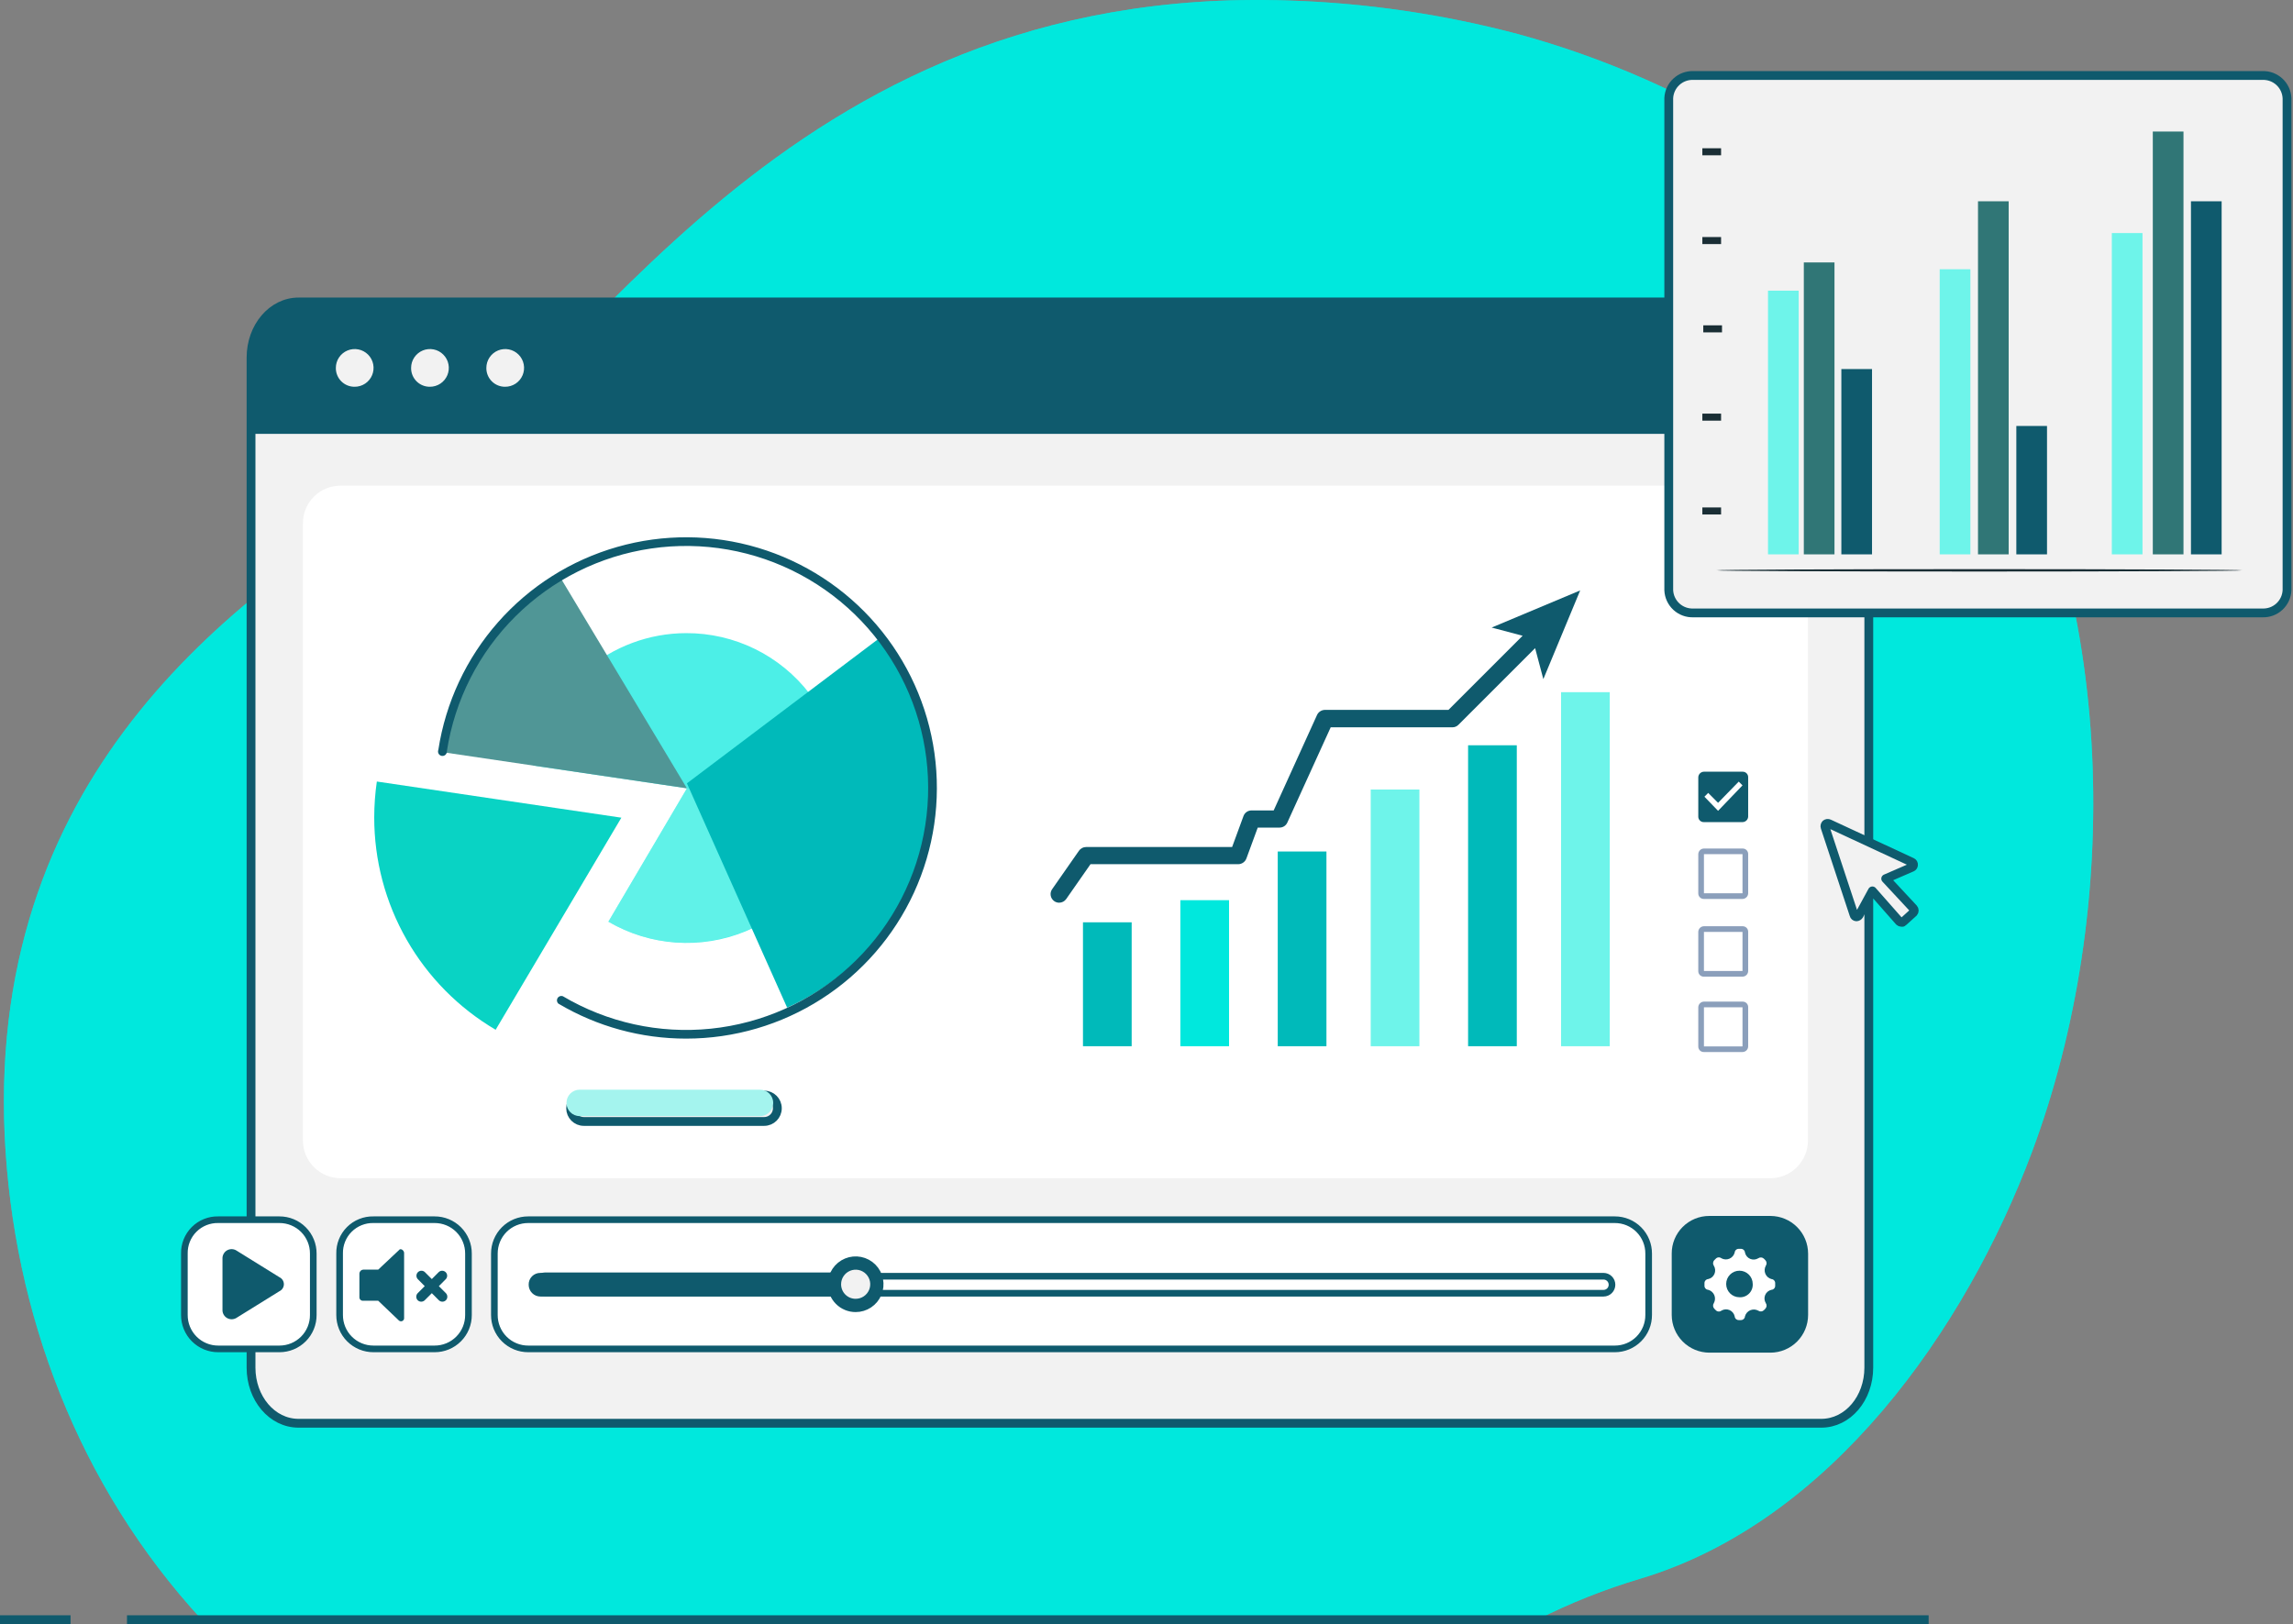 <svg width="518" height="367" viewBox="0 0 518 367" fill="none" xmlns="http://www.w3.org/2000/svg">
<rect x="0" y="0" width="518" height="367" fill="#808080" stroke="none"/>
<path d="M459.04 260.27C444.04 300.4 413.56 343.84 370.53 356.72C362.513 359.106 354.725 362.205 347.26 365.98H45.59C17.75 335.74 2.98 296.78 1.06 256.65C-2.76 173.12 55.36 133.27 93.19 109.96C131.02 86.65 176.6 -3.74 291.05 0.12C308.531 0.662 325.893 3.195 342.8 7.67C381.26 18.12 420.44 41.19 443.21 74.93C444.91 77.49 446.5 80.04 448.1 82.7C478.49 134.55 479.44 205.55 459.04 260.27Z" fill="#00E8DD"/>
<path opacity="0.7" d="M459.04 260.27C444.04 300.4 413.56 343.84 370.53 356.72C362.513 359.106 354.725 362.205 347.26 365.98H45.59C17.75 335.74 2.98 296.78 1.06 256.65C-2.76 173.12 55.36 133.27 93.19 109.96C131.02 86.65 176.6 -3.74 291.05 0.12C308.531 0.662 325.893 3.195 342.8 7.67C381.26 18.12 420.44 41.19 443.21 74.93C444.91 77.49 446.5 80.04 448.1 82.7C478.49 134.55 479.44 205.55 459.04 260.27Z" fill="#00E8DD"/>
<path d="M28.689 365.98H435.689" stroke="#0F5A6D" stroke-width="2"/>
<path d="M0 365.98H15.94" stroke="#0F5A6D" stroke-width="2"/>
<path d="M411.44 321.59H67.44C61.44 321.59 56.71 315.94 56.71 309.02V80.79C56.71 73.87 61.49 68.23 67.44 68.23H411.44C417.39 68.23 422.17 73.87 422.17 80.79V309.02C422.17 315.94 417.44 321.59 411.44 321.59Z" fill="#F2F2F2" stroke="#0F5A6D" stroke-width="1.99" stroke-linecap="round" stroke-linejoin="round"/>
<path d="M56.74 79.94C56.734 78.401 57.032 76.876 57.617 75.453C58.203 74.03 59.064 72.737 60.152 71.649C61.239 70.56 62.532 69.698 63.954 69.111C65.377 68.524 66.901 68.225 68.44 68.23H410.59C412.128 68.226 413.652 68.526 415.073 69.114C416.495 69.701 417.786 70.564 418.872 71.652C419.959 72.741 420.819 74.033 421.404 75.456C421.989 76.878 422.287 78.402 422.28 79.94V98.03H56.74V79.94Z" fill="#0F5A6D"/>
<path d="M80.12 87.39C80.962 87.392 81.787 87.144 82.488 86.678C83.19 86.211 83.737 85.547 84.062 84.769C84.386 83.992 84.472 83.135 84.31 82.309C84.147 81.482 83.743 80.722 83.149 80.125C82.555 79.528 81.797 79.12 80.971 78.954C80.145 78.787 79.288 78.87 78.509 79.19C77.73 79.511 77.063 80.055 76.593 80.755C76.124 81.454 75.872 82.277 75.87 83.12C75.86 83.682 75.964 84.24 76.174 84.76C76.384 85.281 76.696 85.755 77.092 86.153C77.489 86.551 77.961 86.866 78.481 87.078C79.001 87.291 79.558 87.397 80.12 87.39Z" fill="#F2F2F2"/>
<path d="M97.12 87.39C97.962 87.392 98.787 87.144 99.488 86.678C100.19 86.211 100.737 85.547 101.062 84.769C101.386 83.992 101.472 83.135 101.31 82.309C101.147 81.482 100.743 80.722 100.149 80.125C99.555 79.528 98.797 79.12 97.971 78.954C97.145 78.787 96.288 78.87 95.509 79.19C94.73 79.511 94.063 80.055 93.593 80.755C93.124 81.454 92.872 82.277 92.87 83.12C92.86 83.682 92.964 84.24 93.174 84.76C93.384 85.281 93.696 85.755 94.092 86.153C94.489 86.551 94.961 86.866 95.481 87.078C96.001 87.291 96.558 87.397 97.12 87.39Z" fill="#F2F2F2"/>
<path d="M114.12 87.39C114.962 87.392 115.786 87.144 116.488 86.678C117.19 86.211 117.737 85.547 118.062 84.769C118.386 83.992 118.472 83.135 118.31 82.309C118.147 81.482 117.743 80.722 117.149 80.125C116.555 79.528 115.797 79.12 114.971 78.954C114.145 78.787 113.288 78.87 112.509 79.19C111.73 79.511 111.063 80.055 110.593 80.755C110.124 81.454 109.872 82.277 109.87 83.12C109.86 83.682 109.964 84.24 110.174 84.76C110.384 85.281 110.696 85.755 111.092 86.153C111.489 86.551 111.961 86.866 112.481 87.078C113.001 87.291 113.558 87.397 114.12 87.39Z" fill="#F2F2F2"/>
<path d="M49.3 275.6H63.12C64.127 275.596 65.124 275.792 66.055 276.175C66.985 276.559 67.831 277.123 68.542 277.835C69.253 278.548 69.816 279.394 70.199 280.325C70.581 281.256 70.775 282.253 70.77 283.26V297.12C70.775 298.127 70.581 299.125 70.199 300.057C69.817 300.988 69.254 301.835 68.543 302.548C67.831 303.261 66.986 303.826 66.055 304.211C65.125 304.596 64.127 304.793 63.12 304.79H49.3C48.293 304.793 47.295 304.596 46.365 304.211C45.434 303.826 44.589 303.261 43.878 302.548C43.167 301.835 42.604 300.988 42.221 300.057C41.839 299.125 41.645 298.127 41.65 297.12V283.26C41.628 282.249 41.811 281.244 42.188 280.305C42.565 279.367 43.127 278.514 43.842 277.799C44.556 277.083 45.408 276.519 46.346 276.142C47.284 275.764 48.289 275.58 49.3 275.6Z" fill="white" stroke="#0F5A6D" stroke-width="1.5"/>
<path d="M386.151 274.75H399.961C402.214 274.758 404.373 275.657 405.966 277.252C407.558 278.846 408.455 281.006 408.461 283.26V297.12C408.458 299.375 407.562 301.538 405.969 303.135C404.376 304.731 402.216 305.632 399.961 305.64H386.151C383.895 305.632 381.735 304.731 380.142 303.135C378.549 301.538 377.653 299.375 377.651 297.12V283.26C377.644 282.141 377.859 281.033 378.284 279.998C378.709 278.963 379.334 278.023 380.125 277.231C380.915 276.44 381.855 275.813 382.889 275.387C383.923 274.961 385.032 274.745 386.151 274.75Z" fill="#0F5A6D"/>
<path d="M84.37 275.6H98.18C99.186 275.596 100.184 275.792 101.114 276.175C102.045 276.559 102.89 277.123 103.602 277.835C104.313 278.548 104.876 279.394 105.258 280.325C105.641 281.256 105.835 282.253 105.83 283.26V297.12C105.835 298.127 105.641 299.125 105.259 300.057C104.876 300.988 104.313 301.835 103.602 302.548C102.891 303.261 102.046 303.826 101.115 304.211C100.184 304.596 99.187 304.793 98.18 304.79H84.37C83.363 304.793 82.365 304.596 81.434 304.211C80.504 303.826 79.659 303.261 78.947 302.548C78.236 301.835 77.673 300.988 77.291 300.057C76.909 299.125 76.715 298.127 76.72 297.12V283.26C76.697 282.249 76.879 281.243 77.255 280.304C77.631 279.365 78.193 278.511 78.908 277.795C79.623 277.08 80.475 276.516 81.414 276.139C82.353 275.761 83.358 275.578 84.37 275.6Z" fill="white" stroke="#0F5A6D" stroke-width="1.5"/>
<path d="M111.68 283.26C111.675 282.253 111.869 281.256 112.251 280.325C112.634 279.394 113.197 278.548 113.908 277.835C114.619 277.123 115.465 276.559 116.395 276.175C117.326 275.792 118.323 275.596 119.33 275.6H364.79C365.796 275.596 366.794 275.792 367.724 276.175C368.655 276.559 369.5 277.123 370.212 277.835C370.923 278.548 371.486 279.394 371.868 280.325C372.251 281.256 372.445 282.253 372.44 283.26V297.12C372.445 298.127 372.251 299.125 371.869 300.057C371.486 300.988 370.923 301.835 370.212 302.548C369.501 303.261 368.656 303.826 367.725 304.211C366.794 304.596 365.797 304.793 364.79 304.79H119.33C118.323 304.793 117.325 304.596 116.394 304.211C115.464 303.826 114.619 303.261 113.907 302.548C113.196 301.835 112.633 300.988 112.251 300.057C111.869 299.125 111.675 298.127 111.68 297.12V283.26Z" fill="white" stroke="#0F5A6D" stroke-width="1.5"/>
<path d="M122.09 288.37H362.24C362.749 288.37 363.238 288.572 363.598 288.932C363.958 289.292 364.16 289.781 364.16 290.29C364.16 290.799 363.958 291.288 363.598 291.648C363.238 292.008 362.749 292.21 362.24 292.21H122.09C121.838 292.21 121.589 292.16 121.357 292.064C121.124 291.967 120.913 291.825 120.736 291.647C120.558 291.469 120.418 291.257 120.323 291.024C120.227 290.791 120.179 290.542 120.18 290.29C120.17 290.036 120.213 289.783 120.305 289.546C120.398 289.31 120.538 289.094 120.717 288.914C120.896 288.734 121.111 288.593 121.347 288.499C121.583 288.406 121.836 288.362 122.09 288.37Z" fill="white" stroke="#0F5A6D" stroke-width="1.5"/>
<path d="M123.15 287.52H192.22C192.926 287.52 193.602 287.8 194.101 288.299C194.6 288.798 194.88 289.475 194.88 290.18C194.88 290.885 194.6 291.562 194.101 292.061C193.602 292.56 192.926 292.84 192.22 292.84H123.15C122.445 292.84 121.768 292.56 121.269 292.061C120.77 291.562 120.49 290.885 120.49 290.18C120.49 289.475 120.77 288.798 121.269 288.299C121.768 287.8 122.445 287.52 123.15 287.52Z" fill="#0F5A6D"/>
<path d="M94.36 293.8C94.573 294.007 94.858 294.123 95.155 294.123C95.452 294.123 95.737 294.007 95.95 293.8L97.55 292.2L99.14 293.8C99.353 294.007 99.638 294.123 99.935 294.123C100.232 294.123 100.517 294.007 100.73 293.8C100.938 293.585 101.054 293.299 101.054 293C101.054 292.701 100.938 292.415 100.73 292.2L99.14 290.61L100.73 289.01C100.921 288.795 101.023 288.515 101.015 288.228C101.007 287.94 100.89 287.667 100.687 287.463C100.484 287.259 100.211 287.14 99.924 287.13C99.636 287.12 99.356 287.22 99.14 287.41L97.55 289.01L95.95 287.41C95.734 287.22 95.454 287.12 95.166 287.13C94.879 287.14 94.606 287.259 94.403 287.463C94.2 287.667 94.083 287.94 94.075 288.228C94.067 288.515 94.169 288.795 94.36 289.01L95.95 290.61L94.36 292.2C94.152 292.415 94.036 292.701 94.036 293C94.036 293.299 94.152 293.585 94.36 293.8Z" fill="#0F5A6D"/>
<path d="M85.44 286.88H82.04C81.82 286.896 81.613 286.991 81.457 287.147C81.301 287.303 81.206 287.51 81.19 287.73V293.06C81.179 293.174 81.194 293.29 81.233 293.398C81.272 293.506 81.334 293.604 81.415 293.685C81.496 293.766 81.594 293.828 81.702 293.867C81.81 293.906 81.926 293.921 82.04 293.91H85.44L90.12 298.38C90.229 298.476 90.366 298.536 90.51 298.552C90.655 298.568 90.801 298.539 90.929 298.469C91.056 298.399 91.159 298.292 91.224 298.161C91.289 298.031 91.312 297.884 91.29 297.74V283.12C91.29 282.48 90.44 281.95 90.12 282.48L85.44 286.88Z" fill="#0F5A6D"/>
<path d="M63.12 288.59L53.34 282.52C53.033 282.345 52.686 282.251 52.333 282.249C51.98 282.246 51.632 282.334 51.322 282.505C51.013 282.676 50.753 282.923 50.567 283.224C50.381 283.524 50.275 283.867 50.26 284.22V296.12C50.276 296.473 50.382 296.815 50.568 297.115C50.754 297.415 51.014 297.663 51.323 297.834C51.631 298.005 51.979 298.095 52.332 298.094C52.685 298.094 53.032 298.003 53.34 297.83L63.12 291.76C63.421 291.619 63.676 291.395 63.855 291.114C64.033 290.833 64.128 290.508 64.128 290.175C64.128 289.842 64.033 289.516 63.855 289.236C63.676 288.955 63.421 288.731 63.12 288.59Z" fill="#0F5A6D"/>
<path d="M193.29 294.97C194.238 294.972 195.165 294.693 195.954 294.168C196.743 293.642 197.358 292.895 197.722 292.02C198.086 291.145 198.183 290.181 197.999 289.252C197.815 288.322 197.36 287.467 196.69 286.797C196.021 286.126 195.167 285.668 194.238 285.483C193.309 285.297 192.345 285.391 191.469 285.754C190.593 286.116 189.845 286.73 189.318 287.518C188.791 288.306 188.51 289.232 188.51 290.18C188.507 290.809 188.629 291.432 188.868 292.014C189.107 292.596 189.459 293.124 189.903 293.569C190.348 294.015 190.876 294.368 191.457 294.608C192.038 294.848 192.661 294.971 193.29 294.97Z" fill="#F2F2F2" stroke="#0F5A6D" stroke-width="3" stroke-linecap="round" stroke-linejoin="round"/>
<path d="M76.93 109.74H399.93C402.184 109.751 404.343 110.652 405.936 112.248C407.528 113.844 408.425 116.005 408.43 118.26V257.71C408.427 259.965 407.531 262.128 405.939 263.725C404.346 265.321 402.185 266.222 399.93 266.23H76.93C74.675 266.219 72.516 265.318 70.924 263.722C69.332 262.126 68.435 259.965 68.43 257.71V118.26C68.423 117.141 68.638 116.032 69.063 114.996C69.488 113.961 70.113 113.02 70.903 112.228C71.694 111.436 72.633 110.808 73.668 110.381C74.702 109.954 75.811 109.736 76.93 109.74Z" fill="white"/>
<path d="M400.17 289.01C399.867 288.928 399.586 288.778 399.35 288.572C399.113 288.365 398.927 288.108 398.805 287.819C398.682 287.53 398.627 287.217 398.644 286.904C398.66 286.59 398.748 286.285 398.9 286.01C399.034 285.818 399.097 285.584 399.077 285.35C399.057 285.116 398.955 284.896 398.79 284.73L398.48 284.41C398.312 284.246 398.092 284.146 397.858 284.127C397.624 284.109 397.391 284.174 397.2 284.31C396.927 284.477 396.619 284.576 396.301 284.6C395.982 284.623 395.663 284.57 395.369 284.445C395.075 284.319 394.816 284.126 394.612 283.879C394.409 283.633 394.267 283.342 394.2 283.03C394.184 282.792 394.076 282.57 393.898 282.411C393.721 282.252 393.488 282.169 393.25 282.18H392.82C392.581 282.169 392.349 282.252 392.171 282.411C391.993 282.57 391.885 282.792 391.87 283.03C391.79 283.335 391.642 283.618 391.437 283.856C391.231 284.095 390.974 284.284 390.684 284.407C390.394 284.531 390.08 284.586 389.766 284.569C389.451 284.553 389.144 284.464 388.87 284.31C388.684 284.164 388.45 284.094 388.215 284.112C387.98 284.131 387.76 284.237 387.6 284.41L387.28 284.73C387.114 284.896 387.012 285.116 386.992 285.35C386.972 285.584 387.035 285.818 387.17 286.01C387.337 286.282 387.436 286.589 387.46 286.907C387.484 287.225 387.432 287.544 387.308 287.837C387.183 288.131 386.991 288.39 386.746 288.594C386.501 288.798 386.211 288.941 385.9 289.01C385.778 289.019 385.659 289.052 385.55 289.107C385.441 289.162 385.344 289.239 385.265 289.332C385.186 289.425 385.126 289.533 385.089 289.649C385.052 289.766 385.039 289.888 385.05 290.01V290.44C385.037 290.562 385.05 290.685 385.086 290.802C385.122 290.919 385.182 291.028 385.262 291.121C385.341 291.214 385.438 291.291 385.548 291.346C385.658 291.4 385.777 291.433 385.9 291.44C386.202 291.522 386.483 291.672 386.719 291.878C386.956 292.085 387.142 292.342 387.264 292.631C387.387 292.92 387.442 293.233 387.425 293.546C387.409 293.86 387.321 294.165 387.17 294.44C387.035 294.632 386.972 294.866 386.992 295.1C387.012 295.334 387.114 295.554 387.28 295.72L387.6 296.04C387.759 296.215 387.978 296.323 388.213 296.343C388.448 296.364 388.683 296.295 388.87 296.15C389.141 295.983 389.449 295.883 389.766 295.859C390.084 295.835 390.403 295.888 390.697 296.012C390.99 296.136 391.25 296.329 391.454 296.574C391.658 296.819 391.8 297.109 391.87 297.42C391.885 297.659 391.993 297.882 392.17 298.043C392.348 298.203 392.58 298.288 392.82 298.28H393.25C393.489 298.288 393.722 298.203 393.899 298.043C394.076 297.882 394.184 297.659 394.2 297.42C394.282 297.117 394.432 296.837 394.638 296.6C394.844 296.364 395.102 296.177 395.391 296.055C395.68 295.933 395.993 295.878 396.306 295.894C396.619 295.911 396.925 295.998 397.2 296.15C397.392 296.285 397.626 296.348 397.86 296.328C398.094 296.308 398.313 296.206 398.48 296.04L398.79 295.72C398.955 295.554 399.057 295.334 399.077 295.1C399.097 294.866 399.034 294.632 398.9 294.44C398.733 294.168 398.633 293.861 398.609 293.543C398.585 293.225 398.637 292.906 398.761 292.613C398.886 292.319 399.078 292.06 399.323 291.856C399.568 291.652 399.858 291.509 400.17 291.44C400.292 291.433 400.411 291.4 400.521 291.346C400.631 291.291 400.728 291.214 400.808 291.121C400.887 291.028 400.947 290.919 400.983 290.802C401.02 290.685 401.032 290.562 401.02 290.44V290.01C401.03 289.888 401.017 289.766 400.98 289.649C400.943 289.533 400.883 289.425 400.804 289.332C400.725 289.239 400.628 289.162 400.519 289.107C400.41 289.052 400.291 289.019 400.17 289.01ZM392.95 293.12C392.154 293.12 391.391 292.804 390.828 292.241C390.266 291.679 389.95 290.916 389.95 290.12C389.95 289.324 390.266 288.561 390.828 287.999C391.391 287.436 392.154 287.12 392.95 287.12C393.745 287.12 394.508 287.436 395.071 287.999C395.633 288.561 395.95 289.324 395.95 290.12C395.973 290.52 395.911 290.92 395.769 291.295C395.626 291.669 395.406 292.01 395.123 292.293C394.839 292.576 394.499 292.796 394.125 292.939C393.75 293.082 393.35 293.143 392.95 293.12Z" fill="white"/>
<path d="M429.78 208.4H429.52C429.356 208.397 429.199 208.333 429.08 208.22L422.98 201.3L419.98 206.8C419.916 206.908 419.825 206.997 419.716 207.06C419.608 207.123 419.485 207.157 419.36 207.16C419.234 207.154 419.114 207.107 419.018 207.025C418.923 206.944 418.856 206.833 418.83 206.71L412.29 186.9C412.25 186.777 412.246 186.645 412.278 186.519C412.31 186.394 412.376 186.279 412.47 186.19C412.569 186.112 412.688 186.063 412.814 186.049C412.939 186.035 413.066 186.056 413.18 186.11L431.91 194.81C432.029 194.861 432.128 194.949 432.193 195.06C432.258 195.172 432.285 195.302 432.27 195.43C432.267 195.545 432.231 195.656 432.168 195.752C432.104 195.847 432.015 195.923 431.91 195.97L425.99 198.54L432.27 205.29C432.379 205.413 432.439 205.571 432.439 205.735C432.439 205.899 432.379 206.057 432.27 206.18L430.06 208.18C429.87 208.31 429.78 208.31 429.78 208.4Z" fill="#F2F2F2" stroke="#0F5A6D" stroke-width="1.99" stroke-linecap="round" stroke-linejoin="round"/>
<path d="M393.64 174.37H384.93C384.592 174.375 384.27 174.512 384.031 174.751C383.792 174.99 383.655 175.312 383.65 175.65V184.49C383.644 184.659 383.674 184.828 383.736 184.985C383.799 185.142 383.893 185.285 384.013 185.404C384.133 185.523 384.277 185.617 384.434 185.678C384.592 185.739 384.761 185.767 384.93 185.76H393.64C393.977 185.757 394.3 185.623 394.539 185.386C394.778 185.148 394.915 184.827 394.92 184.49V175.65C394.927 175.48 394.899 175.31 394.837 175.152C394.775 174.993 394.681 174.85 394.561 174.729C394.441 174.609 394.297 174.515 394.138 174.453C393.98 174.391 393.81 174.363 393.64 174.37ZM388.12 183.21L385.04 180.02L385.89 179.16L388.12 181.4L392.79 176.61L393.64 177.46L388.12 183.21Z" fill="#0F5A6D"/>
<path d="M393.64 193V201.84H384.93V193H393.64ZM393.64 191.73H384.93C384.593 191.733 384.271 191.867 384.031 192.104C383.792 192.342 383.655 192.663 383.65 193V201.84C383.645 202.01 383.674 202.179 383.736 202.336C383.799 202.494 383.893 202.637 384.013 202.757C384.133 202.877 384.276 202.972 384.434 203.034C384.592 203.096 384.76 203.126 384.93 203.12H393.64C393.978 203.115 394.301 202.978 394.539 202.739C394.778 202.5 394.915 202.178 394.92 201.84V193C394.926 192.831 394.896 192.662 394.834 192.505C394.771 192.348 394.677 192.205 394.557 192.086C394.437 191.967 394.293 191.873 394.136 191.812C393.978 191.751 393.809 191.723 393.64 191.73Z" fill="#8B9FBB"/>
<path d="M393.64 210.57V219.4H384.929V210.57H393.64ZM393.64 209.29H384.929C384.591 209.293 384.267 209.428 384.027 209.668C383.788 209.907 383.652 210.231 383.649 210.57V219.4C383.642 219.57 383.671 219.74 383.733 219.898C383.794 220.057 383.888 220.201 384.009 220.321C384.129 220.441 384.273 220.535 384.431 220.597C384.59 220.659 384.76 220.687 384.929 220.68H393.64C393.978 220.677 394.302 220.542 394.542 220.302C394.781 220.063 394.917 219.739 394.92 219.4V210.57C394.927 210.4 394.898 210.23 394.836 210.072C394.775 209.913 394.681 209.77 394.56 209.649C394.44 209.529 394.296 209.435 394.138 209.373C393.979 209.311 393.809 209.283 393.64 209.29Z" fill="#8B9FBB"/>
<path d="M393.64 227.6V236.44H384.93V227.6H393.64ZM393.64 226.32H384.93C384.592 226.325 384.27 226.462 384.031 226.701C383.792 226.94 383.655 227.262 383.65 227.6V236.44C383.644 236.609 383.674 236.778 383.736 236.935C383.799 237.092 383.893 237.235 384.013 237.354C384.133 237.473 384.277 237.567 384.434 237.628C384.592 237.689 384.761 237.717 384.93 237.71H393.64C393.977 237.707 394.3 237.573 394.539 237.336C394.778 237.098 394.915 236.777 394.92 236.44V227.6C394.927 227.43 394.899 227.26 394.837 227.102C394.775 226.943 394.681 226.8 394.561 226.679C394.441 226.559 394.297 226.465 394.138 226.403C393.98 226.341 393.81 226.313 393.64 226.32Z" fill="#8B9FBB"/>
<g opacity="0.7">
<path d="M155.029 143.06C146.634 143.069 138.521 146.096 132.172 151.589C125.822 157.081 121.658 164.673 120.439 172.98L155.199 178.12L137.439 208.26C142.083 210.98 147.291 212.593 152.659 212.973C158.026 213.353 163.41 212.49 168.39 210.451C173.37 208.412 177.813 205.253 181.373 201.218C184.934 197.183 187.516 192.381 188.919 187.186C190.322 181.991 190.509 176.542 189.464 171.263C188.419 165.985 186.171 161.018 182.894 156.749C179.618 152.48 175.401 149.025 170.572 146.65C165.742 144.276 160.431 143.048 155.049 143.06H155.029Z" fill="#00E8DD"/>
</g>
<g opacity="0.6">
<path d="M155.179 178.12L137.439 208.26C142.294 211.079 147.755 212.688 153.362 212.953C158.969 213.218 164.558 212.131 169.656 209.783C174.755 207.434 179.214 203.894 182.657 199.461C186.1 195.028 188.426 189.831 189.439 184.31L155.179 178.12Z" fill="#6EF4EA"/>
</g>
<path d="M210.67 176.92C210.688 164.878 206.785 153.157 199.55 143.53L155.18 177L177.82 227.68C187.606 223.286 195.913 216.157 201.741 207.151C207.569 198.146 210.67 187.647 210.67 176.92Z" fill="#00BABA"/>
<path d="M140.37 184.76L85.13 176.59C84.741 179.269 84.543 181.973 84.54 184.68C84.531 194.378 87.057 203.909 91.869 212.329C96.681 220.749 103.61 227.765 111.97 232.68L140.37 184.76Z" fill="#09D3C4"/>
<path d="M99.939 169.95L155.179 178.12L126.439 130.25C119.355 134.488 113.302 140.249 108.719 147.116C104.135 153.982 101.137 161.782 99.939 169.95Z" fill="#509696"/>
<path d="M155.011 234.68C144.848 234.689 134.87 231.957 126.131 226.77C125.963 226.614 125.854 226.406 125.822 226.18C125.789 225.953 125.835 225.723 125.952 225.526C126.069 225.33 126.25 225.179 126.464 225.1C126.679 225.021 126.914 225.017 127.131 225.09C137.203 231.056 148.924 233.632 160.569 232.439C172.215 231.245 183.17 226.346 191.823 218.462C200.477 210.578 206.371 200.125 208.64 188.64C210.909 177.155 209.432 165.246 204.426 154.664C199.421 144.081 191.151 135.384 180.834 129.853C170.517 124.321 158.697 122.247 147.113 123.935C135.529 125.622 124.792 130.983 116.482 139.229C108.172 147.475 102.728 158.169 100.951 169.74C100.961 169.89 100.938 170.04 100.883 170.179C100.828 170.318 100.742 170.443 100.632 170.545C100.522 170.647 100.391 170.723 100.247 170.767C100.104 170.811 99.953 170.822 99.805 170.8C99.656 170.778 99.515 170.722 99.391 170.638C99.267 170.554 99.164 170.443 99.088 170.313C99.013 170.184 98.968 170.039 98.956 169.889C98.945 169.74 98.966 169.59 99.021 169.45C100.664 158.741 105.344 148.727 112.507 140.598C119.669 132.468 129.013 126.563 139.43 123.584C149.847 120.604 160.9 120.675 171.278 123.788C181.656 126.901 190.923 132.925 197.981 141.146C205.038 149.366 209.59 159.439 211.096 170.169C212.602 180.898 210.998 191.835 206.476 201.68C201.954 211.526 194.703 219.869 185.582 225.718C176.462 231.567 165.855 234.677 155.021 234.68H155.011Z" fill="#0F5A6D"/>
<path d="M511.08 138.49H382.55C381.132 138.547 379.749 138.039 378.705 137.077C377.66 136.115 377.04 134.778 376.98 133.36V22.19C377.04 20.772 377.66 19.435 378.705 18.473C379.749 17.511 381.132 17.003 382.55 17.06H511.08C512.498 17.006 513.88 17.515 514.924 18.476C515.967 19.437 516.588 20.773 516.65 22.19V133.36C516.588 134.777 515.967 136.113 514.924 137.074C513.88 138.035 512.498 138.544 511.08 138.49Z" fill="#F2F2F2" stroke="#0F5A6D" stroke-width="1.99" stroke-linecap="round" stroke-linejoin="round"/>
<path d="M406.33 65.68H399.4V125.26H406.33V65.68Z" fill="#6EF4EA"/>
<path d="M445.119 60.84H438.189V125.26H445.119V60.84Z" fill="#6EF4EA"/>
<path d="M484 52.66H477.07V125.26H484V52.66Z" fill="#6EF4EA"/>
<path d="M462.43 96.25H455.5V125.26H462.43V96.25Z" fill="#0F5A6D"/>
<path d="M414.42 59.3H407.49V125.26H414.42V59.3Z" fill="#307676"/>
<path d="M453.77 45.48H446.84V125.26H453.77V45.48Z" fill="#307676"/>
<path d="M501.879 45.48H494.949V125.26H501.879V45.48Z" fill="#0F5A6D"/>
<path d="M493.26 29.72H486.33V125.26H493.26V29.72Z" fill="#307676"/>
<path d="M422.9 83.39H415.97V125.26H422.9V83.39Z" fill="#0F5A6D"/>
<path d="M506.509 128.87C506.509 129.02 479.929 129.14 447.149 129.14C414.369 129.14 387.779 129.02 387.779 128.87C387.779 128.72 414.359 128.6 447.149 128.6C479.939 128.6 506.509 128.72 506.509 128.87Z" fill="#1A2E35"/>
<path d="M388.8 114.66H384.57V116.25H388.8V114.66Z" fill="#1A2E35"/>
<path d="M388.8 93.46H384.57V95.05H388.8V93.46Z" fill="#1A2E35"/>
<path d="M388.8 53.56H384.57V55.15H388.8V53.56Z" fill="#1A2E35"/>
<path d="M388.8 33.5H384.57V35.09H388.8V33.5Z" fill="#1A2E35"/>
<path d="M389.009 73.51H384.779V75.1H389.009V73.51Z" fill="#1A2E35"/>
<path d="M363.65 156.4H352.65V236.4H363.65V156.4Z" fill="#6EF4EA"/>
<path d="M342.65 168.4H331.65V236.4H342.65V168.4Z" fill="#00BABA"/>
<path d="M320.65 178.4H309.65V236.4H320.65V178.4Z" fill="#6EF4EA"/>
<path d="M299.65 192.4H288.65V236.4H299.65V192.4Z" fill="#00BABA"/>
<path d="M277.65 203.4H266.65V236.4H277.65V203.4Z" fill="#00E8DD"/>
<path d="M255.65 208.4H244.65V236.4H255.65V208.4Z" fill="#00BABA"/>
<path d="M356.97 133.41L336.97 141.8L343.97 143.65L327.22 160.4H299.3C298.928 160.407 298.565 160.517 298.253 160.718C297.94 160.92 297.69 161.204 297.53 161.54L287.73 183.12H282.73C282.333 183.119 281.945 183.24 281.619 183.467C281.293 183.695 281.046 184.017 280.91 184.39L278.34 191.39H245.34C245.028 191.39 244.72 191.466 244.443 191.61C244.166 191.755 243.929 191.964 243.75 192.22L237.68 200.92C237.386 201.342 237.271 201.863 237.361 202.369C237.451 202.876 237.738 203.325 238.16 203.62C238.484 203.85 238.872 203.972 239.27 203.97C239.582 203.97 239.89 203.894 240.167 203.75C240.443 203.605 240.681 203.396 240.86 203.14L246.35 195.27H279.74C280.135 195.262 280.518 195.137 280.842 194.911C281.166 194.685 281.416 194.368 281.56 194L284.13 187H289.05C289.421 187.002 289.785 186.896 290.097 186.696C290.41 186.495 290.657 186.208 290.81 185.87L300.61 164.34H328.1C328.355 164.342 328.607 164.292 328.843 164.194C329.078 164.096 329.291 163.952 329.47 163.77L346.79 146.45L348.65 153.45L356.97 133.41Z" fill="#0F5A6D"/>
<path d="M172.63 247.43H131.89C130.244 247.43 128.91 248.764 128.91 250.41V250.42C128.91 252.066 130.244 253.4 131.89 253.4H172.63C174.276 253.4 175.61 252.066 175.61 250.42V250.41C175.61 248.764 174.276 247.43 172.63 247.43Z" fill="#F2F2F2" stroke="#0F5A6D" stroke-width="1.99" stroke-linecap="round" stroke-linejoin="round"/>
<path d="M171.69 246.22H130.95C129.304 246.22 127.97 247.554 127.97 249.2V249.21C127.97 250.856 129.304 252.19 130.95 252.19H171.69C173.336 252.19 174.67 250.856 174.67 249.21V249.2C174.67 247.554 173.336 246.22 171.69 246.22Z" fill="#A4F4EE"/>
</svg>
